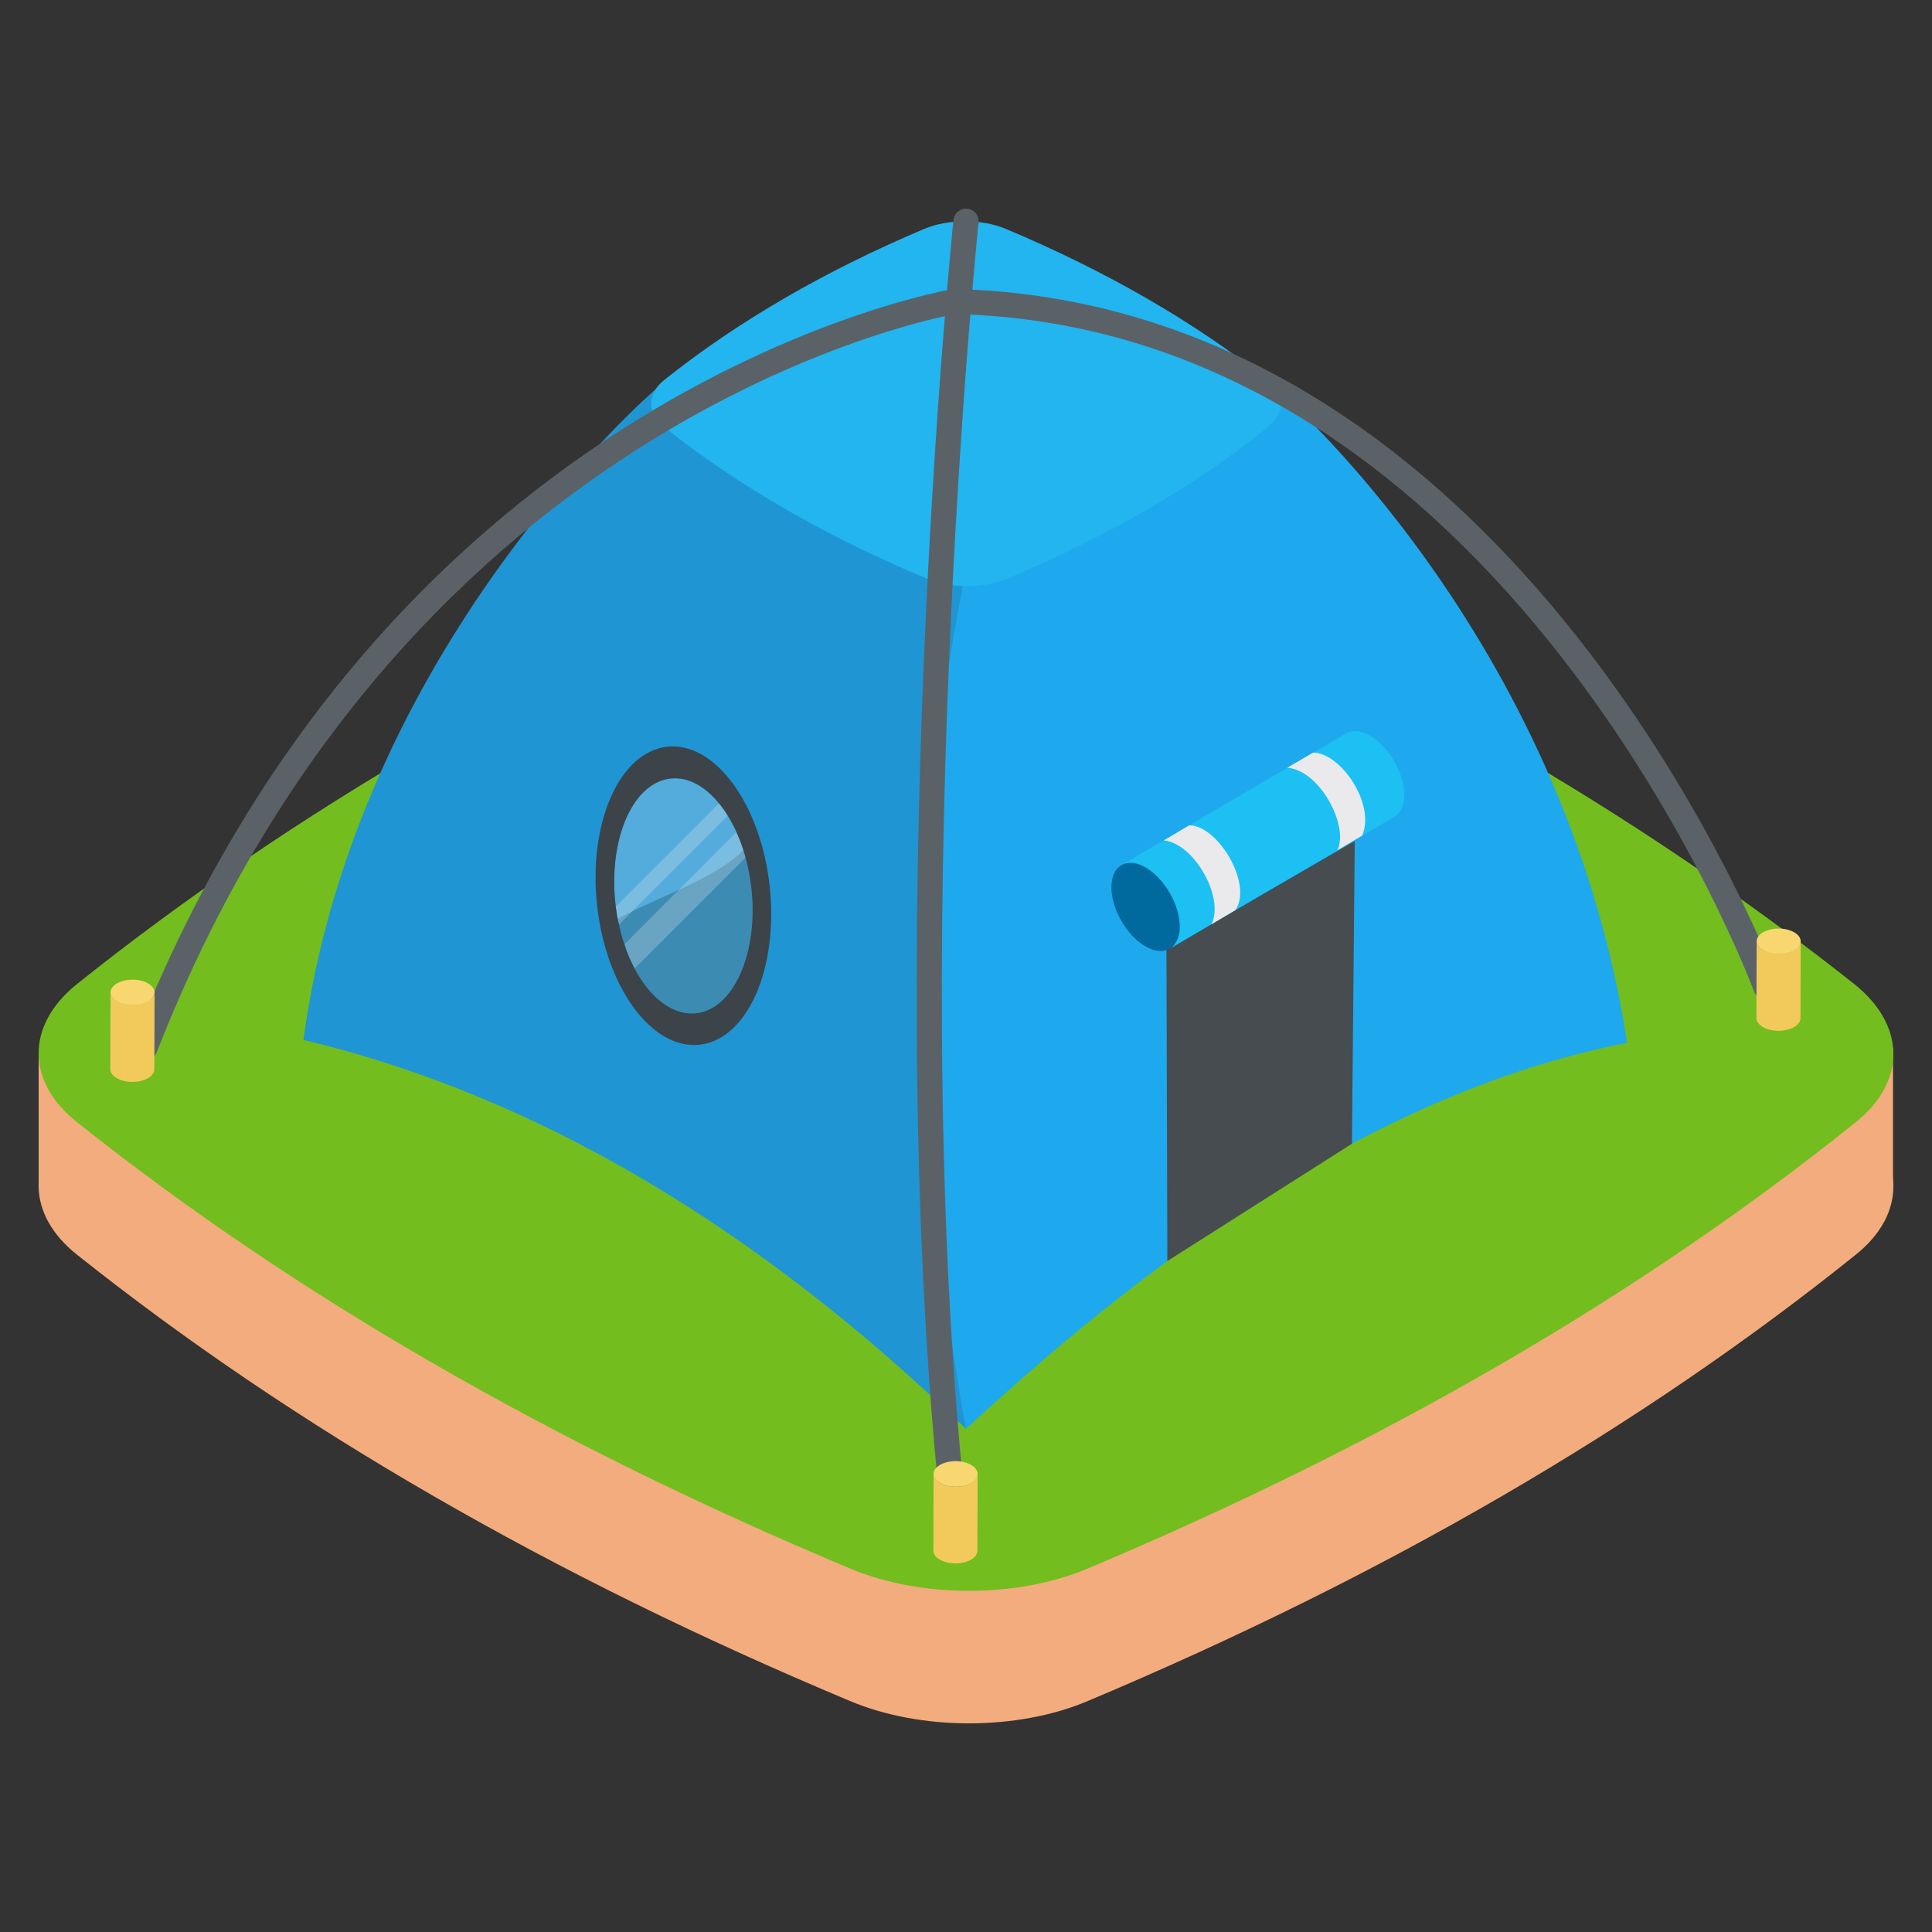 <?xml version="1.0" ?><svg enable-background="new 0 0 50 50" id="Layer_1" version="1.1" viewBox="0 0 50 50" xml:space="preserve" xmlns="http://www.w3.org/2000/svg" xmlns:xlink="http://www.w3.org/1999/xlink"><rect x="0" y="0" width="50" height="50" fill="#333333" stroke="none"/><g><g><polygon fill="#F3AC7E" points="1,27.269 1,30.699 2.724,31.196 3.284,27.408   "/><polygon fill="#F3AC7E" points="48.991,27.108 48.991,30.699 47.357,31.445 46.348,29.74   "/><g><path d="M38.785,22.681c3.332,1.923,6.403,3.998,9.214,6.224c1.328,1.068,1.336,2.524,0.02,3.573     c-5.556,4.461-12.176,8.308-19.86,11.541c-1.823,0.775-4.336,0.775-6.168,0c-3.86-1.616-7.456-3.386-10.788-5.31     c-3.332-1.923-6.399-4.001-9.202-6.231c-1.328-1.049-1.336-2.505-0.02-3.573c5.572-4.452,12.192-8.299,19.86-11.541     c1.823-0.756,4.336-0.756,6.168,0C31.861,18.985,35.453,20.758,38.785,22.681z" fill="#F3AC7E"/></g><g><path d="M38.785,19.251c3.332,1.923,6.403,3.998,9.214,6.224c1.328,1.068,1.336,2.524,0.02,3.573     c-5.556,4.461-12.176,8.308-19.86,11.541c-1.823,0.775-4.336,0.775-6.168,0c-3.86-1.616-7.456-3.386-10.788-5.31     c-3.332-1.923-6.399-4.001-9.202-6.231c-1.328-1.049-1.336-2.505-0.02-3.573c5.572-4.452,12.192-8.299,19.86-11.541     c1.823-0.756,4.336-0.756,6.168,0C31.861,15.556,35.453,17.328,38.785,19.251z" fill="#73BD1E"/></g><path d="M16.961,10.08c0,0-7.735,6.628-9.108,16.832C13.904,28.36,19.61,31.771,25,36.979l3.632-13.818    l-2.224-10.596L16.961,10.08z" fill="#1F95D3"/><path d="M33.015,10.051L25,14.782c-2.286,10.739,0,22.197,0,22.197c5.477-5.072,11.127-8.816,17.109-9.991    C40.494,16.399,33.015,10.051,33.015,10.051z" fill="#1EA9EE"/><g><polygon fill="#464C50" points="35.061,21.766 34.988,29.6 30.211,32.636 30.188,24.579    "/></g><g><path d="M36.343,20.575c0,0.279-0.105,0.479-0.261,0.566c-1.394,0.818-6.065,3.564-5.809,3.414     c0.811-0.495-0.419-2.628-1.245-2.169c11.907-6.99-2.245,1.315,5.809-3.405c0.157-0.096,0.383-0.078,0.627,0.061     C35.951,19.329,36.343,20.018,36.343,20.575z" fill="#1CC0F3"/><path d="M35.255,21.62l-0.009,0.009l-0.636,0.375c0.311-0.621-0.454-2.078-1.298-2.134l0.671-0.392     C34.683,19.478,35.602,20.786,35.255,21.62z" fill="#EAEAEC"/><path d="M31.971,23.554l-0.618,0.366c0.347-0.695-0.462-2.109-1.237-2.169l0.662-0.392     C31.521,21.359,32.433,22.887,31.971,23.554z" fill="#EAEAEC"/><g><path d="M29.652,22.454c0.488,0.284,0.883,0.969,0.879,1.531s-0.404,0.788-0.892,0.504      c-0.488-0.284-0.879-0.971-0.876-1.533S29.164,22.17,29.652,22.454z" fill="#006A9E"/></g></g><g><path d="M29.682,7.725c1.132,0.653,2.175,1.358,3.13,2.114c0.451,0.363,0.454,0.857,0.007,1.214     c-1.887,1.515-4.136,2.822-6.745,3.92c-0.619,0.263-1.473,0.263-2.095,0c-1.311-0.549-2.533-1.15-3.664-1.803     c-1.132-0.653-2.173-1.359-3.125-2.116c-0.451-0.356-0.454-0.851-0.007-1.214c1.893-1.512,4.141-2.819,6.745-3.92     c0.619-0.257,1.473-0.257,2.095,0C27.33,6.469,28.55,7.071,29.682,7.725z" fill="#22B5EF"/></g><g><path d="M3.754,27.434c-0.04,0-0.08-0.007-0.119-0.023c-0.168-0.065-0.251-0.255-0.185-0.423     C10.113,9.954,24.533,7.501,24.678,7.478c14.748,0.35,21.268,17.785,21.332,17.961c0.062,0.17-0.026,0.357-0.195,0.418     c-0.168,0.064-0.357-0.025-0.419-0.195C45.333,25.491,38.962,8.47,24.721,8.128C24.638,8.146,10.58,10.555,4.058,27.227     C4.008,27.356,3.884,27.434,3.754,27.434z" fill="#5A6268"/></g><g><path d="M24.728,39.94c-0.164,0-0.305-0.123-0.324-0.29c-1.669-14.866,0.252-33.768,0.271-33.957     c0.019-0.179,0.181-0.31,0.358-0.291c0.179,0.019,0.31,0.179,0.291,0.358c-0.02,0.188-1.933,19.023-0.272,33.817     c0.02,0.179-0.109,0.341-0.288,0.361C24.753,39.939,24.74,39.94,24.728,39.94z" fill="#5A6268"/></g><g><path d="M4,25.686l-0.006,1.985c0,0.084-0.055,0.168-0.165,0.232c-0.221,0.129-0.583,0.129-0.806,0     c-0.113-0.065-0.169-0.15-0.169-0.235l0.006-1.985c0,0.085,0.056,0.17,0.169,0.235c0.223,0.129,0.585,0.129,0.806,0     C3.945,25.854,4,25.77,4,25.686z" fill="#F2CA5C"/><g><path d="M3.832,25.451c0.223,0.129,0.224,0.338,0.003,0.467c-0.221,0.129-0.583,0.129-0.806,0      c-0.225-0.13-0.224-0.338-0.003-0.467C3.248,25.322,3.607,25.321,3.832,25.451z" fill="#F8D770"/></g></g><g><path d="M25.301,38.147l-0.006,1.985c0,0.084-0.055,0.168-0.165,0.232c-0.221,0.129-0.583,0.129-0.806,0     c-0.113-0.065-0.169-0.15-0.169-0.235l0.006-1.985c0,0.085,0.056,0.17,0.169,0.235c0.223,0.129,0.585,0.129,0.806,0     C25.246,38.314,25.301,38.231,25.301,38.147z" fill="#F2CA5C"/><g><path d="M25.133,37.912c0.223,0.129,0.224,0.338,0.003,0.467c-0.221,0.129-0.583,0.129-0.806,0      c-0.225-0.13-0.224-0.338-0.003-0.467C24.549,37.783,24.908,37.781,25.133,37.912z" fill="#F8D770"/></g></g><g><path d="M46.602,24.363l-0.006,1.985c0,0.084-0.055,0.168-0.165,0.232c-0.221,0.129-0.583,0.129-0.806,0     c-0.113-0.065-0.169-0.15-0.169-0.235l0.006-1.985c0,0.085,0.056,0.17,0.169,0.235c0.223,0.129,0.585,0.129,0.806,0     C46.547,24.531,46.602,24.447,46.602,24.363z" fill="#F2CA5C"/><g><path d="M46.434,24.128c0.223,0.129,0.224,0.338,0.003,0.467s-0.583,0.129-0.806,0      c-0.225-0.13-0.224-0.338-0.003-0.467C45.85,23.999,46.209,23.998,46.434,24.128z" fill="#F8D770"/></g></g></g><g><path d="M19.304,24.835c-0.04,0.13-0.09,0.25-0.14,0.37c-0.57,1.26-1.68,1.37-2.5,0.25    c-0.33-0.45-0.56-1.05-0.68-1.68c-0.17-0.9-0.1-1.88,0.23-2.62c0.56-1.25,1.68-1.36,2.49-0.24c0.16,0.22,0.293,0.454,0.415,0.715    c0.113,0.244,0.128,0.265,0.168,0.405C19.577,22.935,19.554,23.985,19.304,24.835z" fill="#1F95D3"/></g><path d="M19.304,24.835c-0.04,0.13-0.09,0.25-0.14,0.37c-0.57,1.26-1.68,1.37-2.5,0.25   c-0.33-0.45-0.56-1.05-0.68-1.68c1.22-0.64,2.496-1.028,3.256-1.768C19.529,22.907,19.554,23.985,19.304,24.835z" fill="#006A9E"/><g opacity="0.25"><path d="M19.304,24.835c-0.04,0.13-0.09,0.25-0.14,0.37c-0.57,1.26-1.68,1.37-2.5,0.25    c-0.09-0.12-0.17-0.25-0.24-0.39c-0.11-0.2-0.2-0.41-0.26-0.63c-0.06-0.16-0.11-0.33-0.14-0.51c-0.02-0.05-0.03-0.1-0.04-0.15    c-0.02-0.1-0.04-0.2-0.05-0.31c-0.1-0.81-0.01-1.65,0.28-2.31c0.54-1.2,1.59-1.35,2.39-0.36c0.04,0.04,0.07,0.08,0.1,0.12    c0.05,0.06,0.09,0.13,0.13,0.2c0.08,0.13,0.16,0.26,0.23,0.41c0.02,0.03,0.03,0.07,0.05,0.11c0.12,0.24,0.13,0.26,0.17,0.4    c0.01,0.04,0.03,0.09,0.04,0.13C19.574,23.035,19.544,24.025,19.304,24.835z" fill="#F1F1F3"/></g><g><path d="M18.834,21.115l-2.81,2.81c-0.02-0.05-0.03-0.1-0.04-0.15c-0.02-0.1-0.04-0.2-0.05-0.31    l2.67-2.67c0.04,0.04,0.07,0.08,0.1,0.12C18.754,20.975,18.794,21.045,18.834,21.115z" fill="#F1F1F3" opacity="0.25"/><path d="M19.324,22.165l-2.9,2.9c-0.11-0.2-0.2-0.41-0.26-0.63l2.9-2.91    c0.02,0.03,0.03,0.07,0.05,0.11c0.12,0.24,0.13,0.26,0.17,0.4C19.294,22.075,19.314,22.125,19.324,22.165z" fill="#F1F1F3" opacity="0.25"/></g><g><path d="M18.979,20.296c1.032,1.419,1.29,3.862,0.576,5.455c-0.714,1.593-2.13,1.735-3.162,0.316    c-1.032-1.419-1.29-3.862-0.576-5.455C16.531,19.018,17.947,18.877,18.979,20.296z M16.665,25.457    c0.815,1.121,1.93,1.01,2.494-0.249c0.561-1.252,0.358-3.176-0.457-4.297c-0.811-1.115-1.926-1.004-2.487,0.248    C15.652,22.419,15.855,24.342,16.665,25.457" fill="#3C4349"/></g></g></svg>